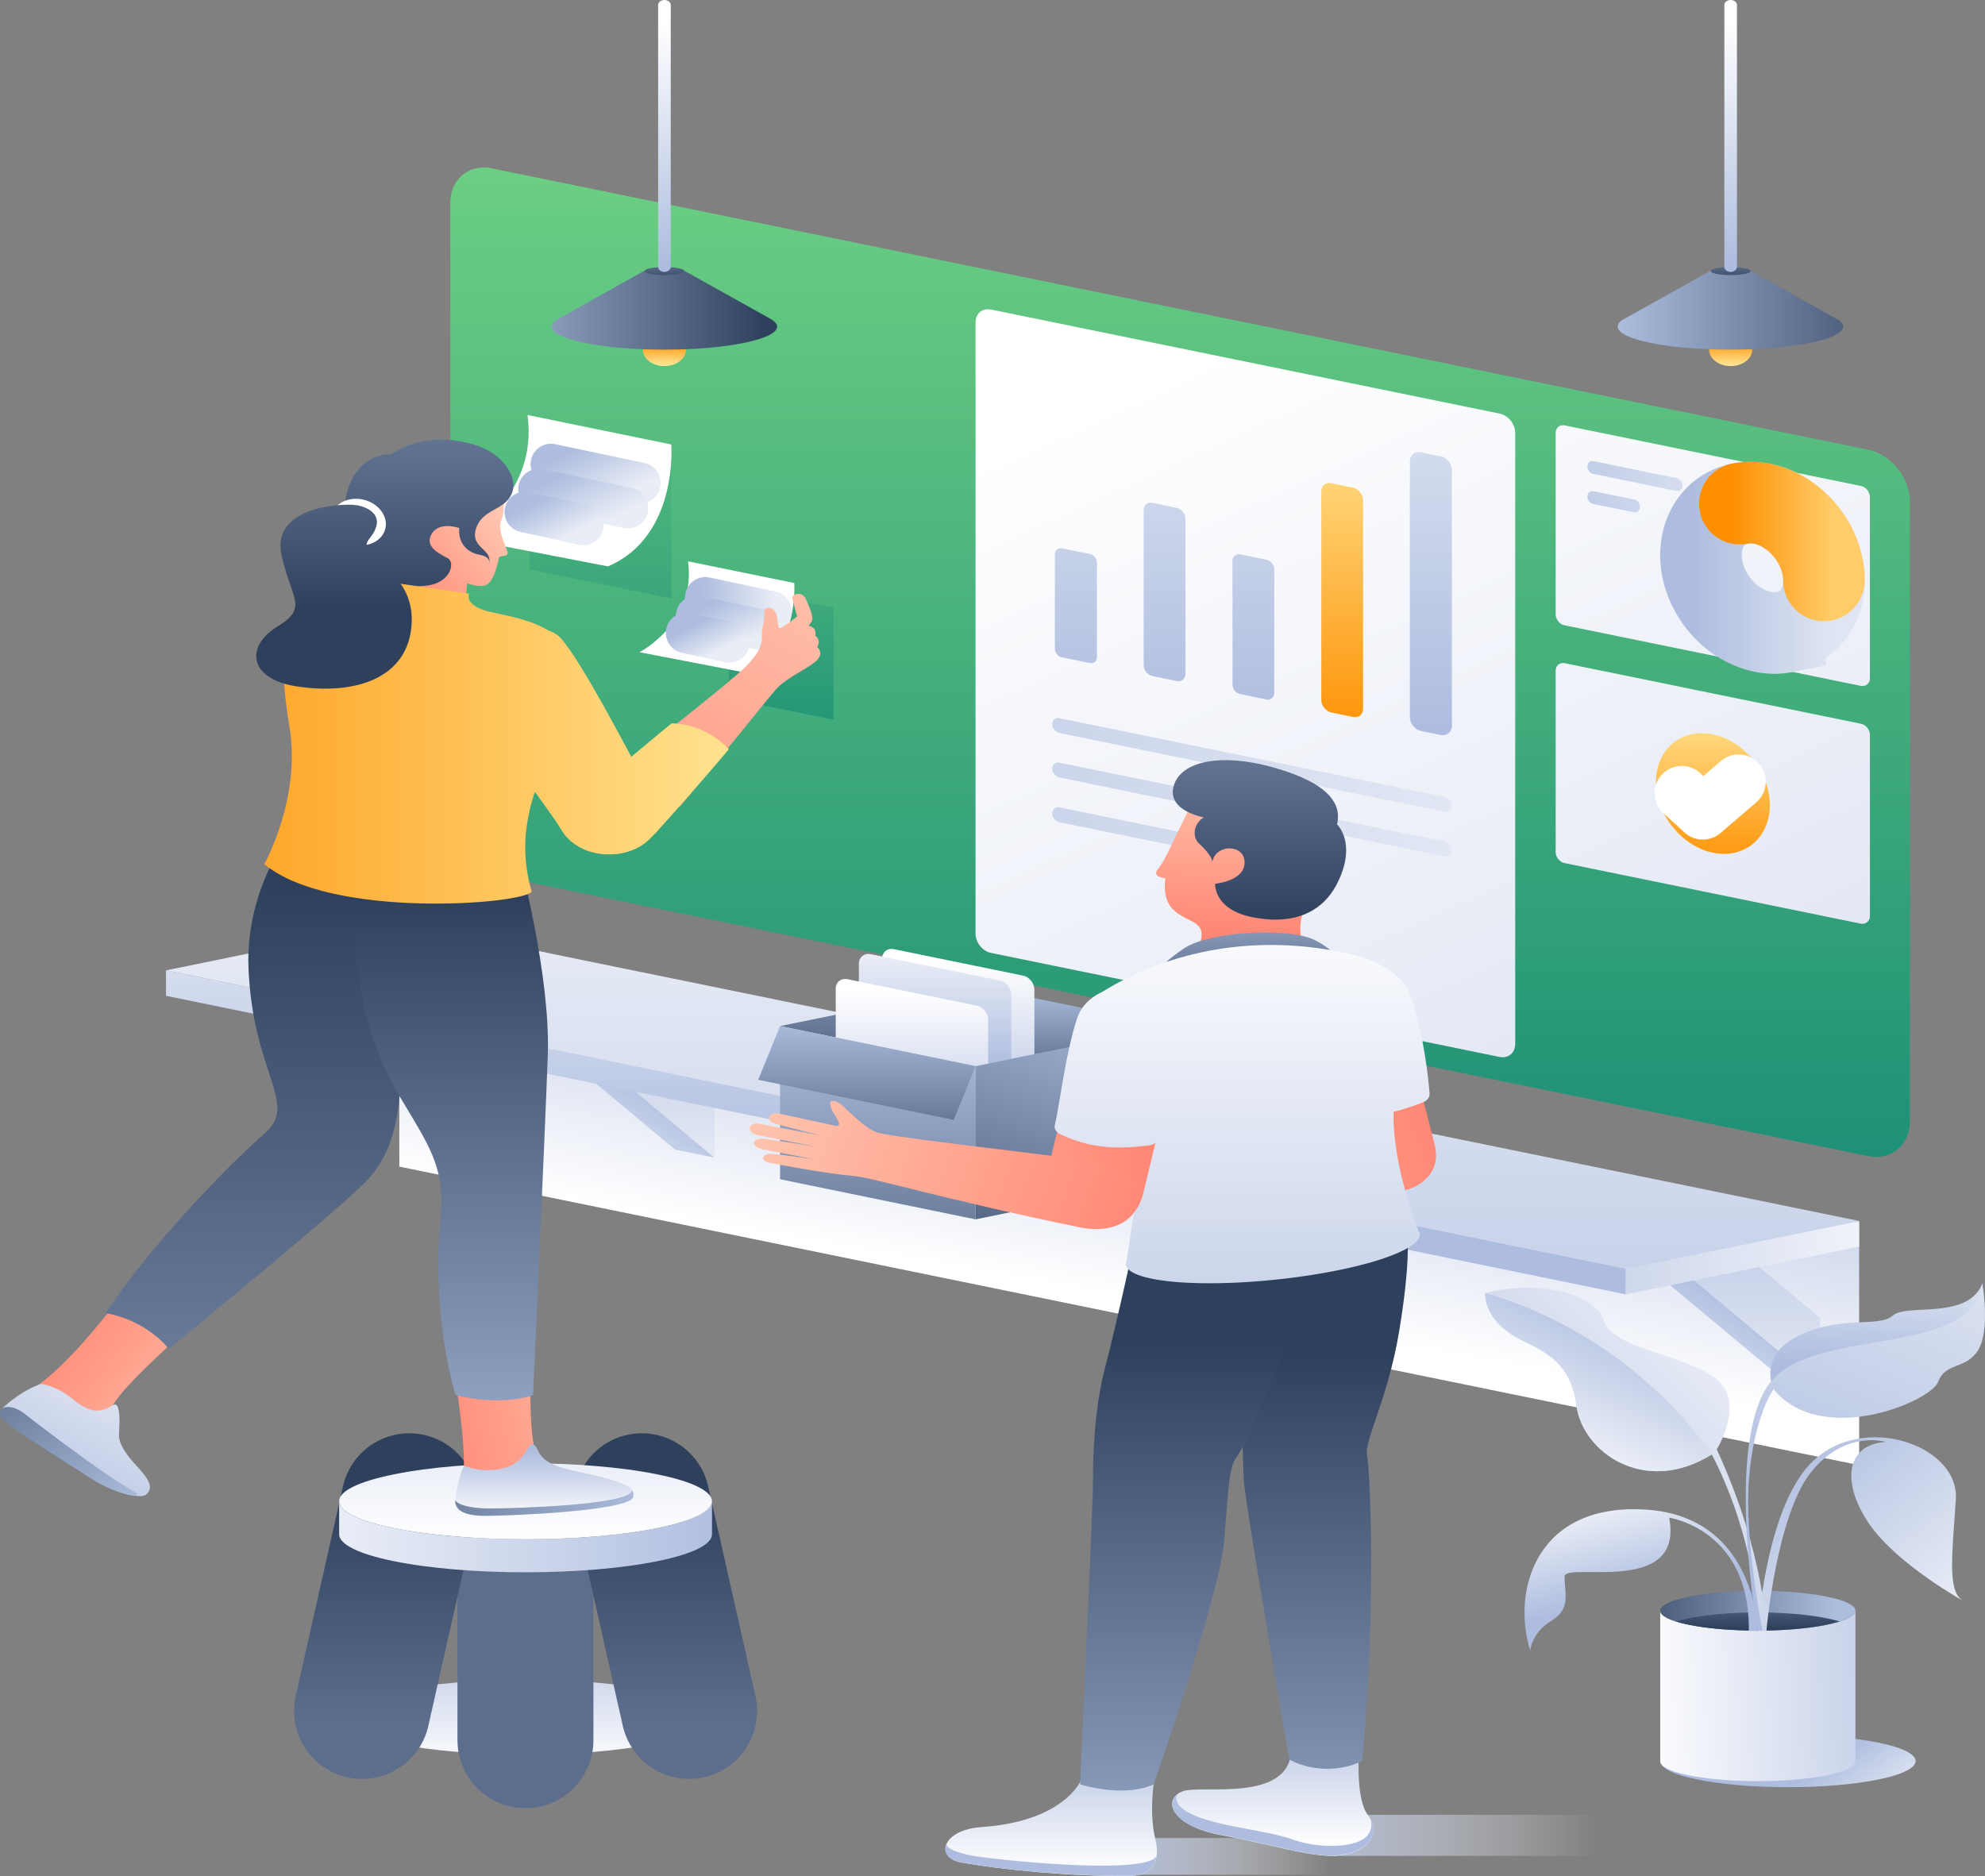 <svg xmlns="http://www.w3.org/2000/svg" width="146" height="138" fill="none"><rect width="100%" height="100%" fill="#808080" stroke="none"/><path fill="url(#a)" d="m29.371 67.973 107.372 21.96v17.844L29.371 85.817V67.974z"/><path fill="url(#b)" d="m121.844 86.894-4.774.973-2.937-.59 4.793-.988 2.918.605z"/><path fill="url(#c)" d="m117.07 87.867 16.794 14.04-2.918-.604-16.813-14.025 2.937.59z"/><path fill="url(#d)" d="m121.843 86.894 12.021 10.043v4.97l-16.794-14.04 4.773-.973z"/><path fill="url(#e)" d="m40.541 70.155-4.773.974-2.918-.605 4.773-.973 2.918.604z"/><path fill="url(#f)" d="m35.768 71.129 16.794 14.025-2.919-.59-16.793-14.04 2.918.605z"/><path fill="url(#g)" d="m40.542 70.155 12.02 10.029v4.97L35.77 71.129l4.773-.974z"/><path fill="url(#h)" d="m12.21 71.38 107.372 21.944v1.888L12.21 73.252V71.38z"/><path fill="url(#i)" d="m119.583 93.324 17.16-3.51v1.888l-17.16 3.51v-1.888z"/><path fill="url(#j)" d="m12.21 71.38 17.161-3.51 107.372 21.944-17.161 3.51L12.21 71.38z"/><path fill="url(#k)" d="M122.113 129.545c0-.487.928-.988 2.744-1.357 3.672-.752 9.625-.752 13.296 0 1.836.369 2.745.87 2.745 1.357 0 .486-.928.988-2.745 1.356-3.671.753-9.624.753-13.296 0-1.835-.368-2.744-.87-2.744-1.356z"/><path fill="url(#l)" d="M122.113 118.484c0 .369.696.752 2.107 1.032 2.802.575 7.343.575 10.146 0 1.41-.28 2.106-.663 2.106-1.032v11.075c0 .369-.696.753-2.106 1.033-2.803.575-7.344.575-10.146 0-1.411-.28-2.107-.664-2.107-1.033v-11.075z"/><path fill="url(#m)" d="M122.113 118.484c0-.369.696-.752 2.107-1.032 2.802-.576 7.343-.576 10.146 0 1.41.28 2.106.663 2.106 1.032s-.696.752-2.106 1.032c-2.803.575-7.344.575-10.146 0-1.411-.28-2.107-.663-2.107-1.032z"/><path fill="url(#n)" d="M134.365 119.044c-2.802-.575-7.343-.575-10.146 0-.367.074-.676.163-.947.236.271.089.58.162.947.236 2.803.575 7.344.575 10.146 0 .367-.074.677-.162.947-.236a8.537 8.537 0 0 0-.947-.236z"/><path fill="url(#o)" d="M129.283 119.959s.522-8.2 3.517-11.887c3.614-4.454 11.325-1.917 11.055 2.212-.271 4.13-.638 6.814.541 7.477 0 0-4.754-2.625-6.842-5.56-2.067-2.934-1.932-5.914 1.141-6.135 0 0-2.996-.929-5.527 2.271-2.513 3.201-3.247 11.622-3.247 11.622s-.097.029-.638 0z"/><path fill="url(#p)" d="M129.283 119.959s-.116-8.362-8.175-8.908c-8.058-.546-9.952 5.87-8.561 10.368 0 0 .097-1.313 1.585-2.212 1.488-.9.908-2.139.947-3.245.039-1.106 8.812 1.504 7.691-4.321 0 0 5.972.855 5.856 8.332h.657v-.014z"/><path fill="url(#q)" d="M129.921 119.959s-.116-5.693-3.653-13.347c0 0 2.377-3.746-.386-5.442-2.764-1.71-7.247-2.006-7.924-4.04-.676-2.021-4.87-3.01-8.696-2.021 0 0-.232 2.123 2.86 3.569 2.242 1.047 3.478 2.079 3.846 4.748.463 3.392 5.005 6.637 9.933 3.569 0 0 3.227 5.737 3.401 12.964h.619z"/><path fill="url(#r)" d="M130.462 102.202s-1.257-2.448 1.855-3.967c3.111-1.504 5.875-.546 6.899-1.46 1.024-.914 5.527.354 6.59-2.36 0 0 .502 4.041-5.759 5.914-6.261 1.873-9.585 1.873-9.585 1.873z"/><path fill="url(#s)" d="M129.283 119.959s-2.358-13.052.638-17.86c2.995-4.808 14.938-1.888 15.885-7.698 0 0 .599 3.436-.309 4.91-.908 1.461-2.396.871-2.937 2.331-.542 1.46-8.581 4.852-12.117.546 0 0-1.43 2.005-1.798 6.533-.367 4.527.986 11.223.986 11.223h-.348v.015z"/><path fill="url(#t)" d="M109.243 95.109s-.232 2.123 2.86 3.569c2.242 1.047 3.478 2.079 3.846 4.748.463 3.392 5.005 6.637 9.933 3.569 0 .015-5.257-8.539-16.639-11.886z"/><path fill="url(#u)" d="M35.072 12.373a2.619 2.619 0 0 1 1.121.015L137.4 33.08c1.701.354 3.073 2.065 3.073 3.835V82.47c0 1.356-.812 2.345-1.952 2.58a2.618 2.618 0 0 1-1.121-.014L36.193 64.345c-1.7-.354-3.072-2.065-3.072-3.835V14.954c0-1.357.792-2.345 1.951-2.58z"/><path fill="url(#v)" d="M72.467 22.77c.135-.029.27-.029.425 0l37.414 7.655c.638.133 1.14.767 1.14 1.416v44.95c0 .502-.29.871-.715.96-.135.029-.27.029-.425 0l-37.414-7.655c-.638-.132-1.14-.767-1.14-1.415V23.715c0-.502.29-.87.715-.944z"/><path fill="url(#w)" d="M77.724 52.827a.426.426 0 0 1 .193 0l28.331 5.796c.29.059.522.354.522.649 0 .236-.136.398-.329.442a.426.426 0 0 1-.193 0l-28.331-5.796a.688.688 0 0 1-.522-.649c0-.236.135-.413.329-.442z"/><path fill="url(#x)" d="M77.724 56.1a.424.424 0 0 1 .193 0l28.331 5.797c.29.059.522.354.522.648 0 .236-.136.399-.329.443a.426.426 0 0 1-.193 0l-28.331-5.796a.688.688 0 0 1-.522-.649c0-.221.135-.398.329-.442z"/><path fill="url(#y)" d="M77.724 59.39a.424.424 0 0 1 .193 0l16.736 3.42a.69.69 0 0 1 .521.65c0 .236-.135.398-.328.442a.426.426 0 0 1-.193 0l-16.736-3.421a.688.688 0 0 1-.522-.65c0-.22.135-.397.329-.442z"/><path fill="url(#z)" d="M114.847 31.295a.713.713 0 0 1 .251 0l21.78 4.454c.367.073.657.442.657.826v13.317c0 .295-.174.501-.425.56a.718.718 0 0 1-.251 0l-21.78-4.454c-.367-.073-.657-.442-.657-.825V31.855c0-.295.174-.516.425-.56z"/><path fill="url(#A)" d="M117.05 33.92a.276.276 0 0 1 .155 0l6.107 1.254c.251.044.444.294.444.56a.38.38 0 0 1-.29.383.273.273 0 0 1-.154 0l-6.107-1.253c-.251-.044-.445-.295-.445-.56 0-.207.116-.355.29-.384z"/><path fill="url(#B)" d="M117.05 36.132a.276.276 0 0 1 .155 0l2.976.605c.251.044.444.295.444.56a.38.38 0 0 1-.29.384.274.274 0 0 1-.154 0l-2.976-.605c-.251-.044-.445-.295-.445-.56a.38.38 0 0 1 .29-.384z"/><path fill="url(#C)" d="M114.847 48.786a.718.718 0 0 1 .251 0l21.78 4.454c.367.073.657.442.657.825v13.318c0 .295-.174.501-.425.56a.713.713 0 0 1-.251 0l-21.78-4.454c-.367-.073-.657-.442-.657-.826V49.346c0-.295.174-.501.425-.56z"/><path fill="url(#D)" d="m38.957 30.734 10.436 2.124v11.164L38.957 41.9V30.733z"/><path fill="#fff" d="m38.802 30.528 10.571 2.168s.541 6.755-4.657 8.967l-10.764-2.08c.019 0 5.681-2.905 4.85-9.055z"/><path stroke="url(#E)" stroke-linecap="round" stroke-linejoin="round" stroke-miterlimit="10" stroke-width="3" d="m40.523 34.141 6.57 1.386"/><path stroke="url(#F)" stroke-linecap="round" stroke-linejoin="round" stroke-miterlimit="10" stroke-width="3" d="m39.614 35.985 6.57 1.386"/><path stroke="url(#G)" stroke-linecap="round" stroke-linejoin="round" stroke-miterlimit="10" stroke-width="3" d="m38.61 37.666 4.29.944"/><path fill="url(#H)" d="M104.219 33.271c.096-.015.193-.015.309 0l1.43.295c.444.088.831.546.831 1.018v18.788c0 .369-.213.62-.522.694a1.086 1.086 0 0 1-.309 0l-1.43-.296c-.445-.088-.831-.545-.831-1.017V33.964c0-.368.212-.634.522-.693z"/><path fill="url(#I)" d="M97.648 35.542a.833.833 0 0 1 .27 0l1.585.325c.406.088.754.501.754.929v15.323c0 .324-.194.575-.464.62a.833.833 0 0 1-.27 0l-1.585-.325c-.406-.089-.754-.502-.754-.93V36.177a.59.59 0 0 1 .464-.634z"/><path fill="url(#J)" d="M91.019 40.778a.512.512 0 0 1 .213 0l1.913.398c.328.059.58.383.58.723v9.07c0 .25-.155.442-.368.486a.516.516 0 0 1-.212 0l-1.913-.398c-.329-.059-.58-.383-.58-.723v-9.07c0-.25.154-.442.367-.486z"/><path fill="url(#K)" d="M84.525 36.987a.615.615 0 0 1 .232 0l1.778.37a.846.846 0 0 1 .657.81v11.386c0 .28-.174.501-.405.545a.611.611 0 0 1-.232 0l-1.778-.368a.846.846 0 0 1-.657-.811v-11.4c0-.266.174-.487.405-.532z"/><path fill="url(#L)" d="M77.916 40.335a.424.424 0 0 1 .194 0l2.048.413c.29.06.522.34.522.634v6.961c0 .222-.135.398-.329.428a.424.424 0 0 1-.193 0l-2.048-.413a.672.672 0 0 1-.522-.634v-6.961a.42.42 0 0 1 .328-.428z"/><path stroke="url(#M)" stroke-miterlimit="10" stroke-width="6" d="M131.293 46.485c1.682-.34 2.861-1.8 2.861-3.79 0-2.596-2.03-5.118-4.522-5.634a4.213 4.213 0 0 0-1.662-.014c-1.682.339-2.861 1.799-2.861 3.79 0 2.595 2.03 5.117 4.523 5.633.579.133 1.14.118 1.661.015z"/><path stroke="url(#N)" stroke-linecap="round" stroke-linejoin="round" stroke-miterlimit="10" stroke-width="6" d="M134.153 42.695c0-2.596-2.029-5.118-4.522-5.634a4.213 4.213 0 0 0-1.662-.014"/><path fill="url(#O)" d="M124.452 54.007c2.145-.443 4.58 1.165 5.431 3.569.85 2.403-.213 4.719-2.358 5.161-2.145.443-4.58-1.165-5.43-3.569-.851-2.404.193-4.72 2.357-5.161z"/><path stroke="#fff" stroke-linecap="round" stroke-linejoin="round" stroke-miterlimit="10" stroke-width="4" d="m123.699 58.342 1.546 1.416 2.628-2.256"/><path fill="url(#P)" d="M48.87 26.93c.876 0 1.585-.542 1.585-1.21 0-.668-.71-1.21-1.585-1.21s-1.584.542-1.584 1.21c0 .668.71 1.21 1.584 1.21z"/><path fill="url(#Q)" d="m56.581 23.405-6.26-3.495H47.4l-6.241 3.495c-.387.191-.58.398-.58.62 0 .943 3.71 1.695 8.29 1.695 4.58 0 8.291-.767 8.291-1.696 0-.206-.212-.428-.58-.62z"/><path fill="url(#R)" d="M48.87 20.234c.812 0 1.47-.132 1.47-.295 0-.163-.658-.295-1.47-.295-.81 0-1.468.132-1.468.295 0 .163.657.295 1.469.295z"/><path fill="url(#S)" d="M48.87 19.998c-.25 0-.463-.162-.463-.354V.354c0-.192.212-.354.464-.354.25 0 .463.162.463.354v19.275c0 .207-.212.369-.464.369z"/><path fill="url(#T)" d="M127.293 26.93c.875 0 1.584-.542 1.584-1.21 0-.668-.709-1.21-1.584-1.21-.876 0-1.585.542-1.585 1.21 0 .668.709 1.21 1.585 1.21z"/><path fill="url(#U)" d="m134.984 23.405-6.242-3.495h-2.918l-6.261 3.495c-.387.191-.58.398-.58.62 0 .943 3.71 1.695 8.29 1.695 4.581 0 8.291-.767 8.291-1.696.019-.206-.193-.428-.58-.62z"/><path fill="url(#V)" d="M127.293 20.234c.811 0 1.469-.132 1.469-.295 0-.163-.658-.295-1.469-.295s-1.469.132-1.469.295c0 .163.658.295 1.469.295z"/><path fill="url(#W)" d="M127.292 19.998c-.251 0-.463-.162-.463-.354V.354c0-.192.212-.354.463-.354.252 0 .464.162.464.354v19.275c0 .207-.212.369-.464.369z"/><path fill="url(#X)" d="M78.36 82.249c.773.177 4.368.944 6.223 1.12 1.314.133 6.629 1.888 16.427 4.145 4.831 1.106 6.435-4.041 1.14-4.852-7.112-1.092-15.093-2.139-15.866-2.493-.773-.354-1.527-1.165-1.971-1.593-.426-.398-.735-.766-1.121-.766-.387.014-.097.693.135 1.061.232.37.502.885 0 .767 0 0-3.189-.767-4.058-.973-.87-.207-1.102.516-.29.737.792.222 3.246.93 3.246.93s-3.671-.797-4.464-.96c-.792-.161-1.043.62-.154.841.889.222 4.213.944 4.213.944s-2.57-.472-3.75-.663c-.87-.148-1.12.545-.135.781 1.218.28 3.653.797 3.653.797s-2.107-.34-3.054-.457c-.618-.074-.947.457-.174.634z"/><path fill="url(#Y)" d="M97.28 81.069s.328 1.415 1.12 4.38c.89 3.303 8.195 2.964 7.112-1.298-1.159-4.528-1.275-4.911-1.275-4.911l-6.957 1.829z"/><path fill="url(#Z)" d="M97.087 82.072c-.329-.06-.58-.28-.638-.546-.232-1.283-.947-5.25-1.14-7.787-.29-3.584 7.054-4.572 8.484-.324.947 2.787 1.275 5.928 1.353 7.034.019.251-.155.502-.445.62-1.198.486-4.464 1.622-7.614 1.003z"/><path fill="url(#aa)" d="m71.751 72.545 14.378 2.934 1.604 3.953-14.378-2.935-1.604-3.952z"/><path fill="url(#ab)" d="m57.373 75.48 14.379-2.935 14.378 2.934-14.378 2.95-14.378-2.95z"/><path fill="url(#ac)" d="m86.13 75.48-14.38-2.936v5.884l14.378-2.95z"/><path fill="url(#ad)" d="M65.413 69.816a1.07 1.07 0 0 1 .31 0l9.508 1.947c.463.088.85.56.85 1.047v11.194c0 .368-.232.648-.541.707a1.08 1.08 0 0 1-.31 0l-9.508-1.946c-.463-.089-.85-.56-.85-1.047V70.524c.02-.369.232-.634.541-.708z"/><path fill="url(#ae)" d="M63.712 70.185a1.08 1.08 0 0 1 .31 0l9.508 1.947c.464.088.85.56.85 1.047v11.193c0 .369-.232.65-.541.708a1.087 1.087 0 0 1-.31 0l-9.507-1.947c-.464-.088-.85-.56-.85-1.047V70.893c0-.369.231-.634.54-.708z"/><path fill="url(#af)" d="M62.011 72.028a1.08 1.08 0 0 1 .31 0l9.508 1.947c.463.089.85.56.85 1.047v11.194c0 .369-.232.649-.541.708a1.087 1.087 0 0 1-.31 0l-9.508-1.947c-.463-.089-.85-.56-.85-1.047V72.736c0-.368.213-.634.541-.708z"/><path fill="url(#ag)" d="m57.373 75.48 14.379 2.949v11.267l-14.378-2.95V75.48z"/><path fill="url(#ah)" d="m57.373 75.48 14.378 2.949-1.604 3.952-14.378-2.95 1.604-3.952z"/><path fill="url(#ai)" d="m71.751 78.429 14.378-2.95v11.268l-14.378 2.95V78.428z"/><path fill="url(#aj)" d="M95.966 70.258s-.734-2.02 0-3.436c.541-1.062 3.923-3.362 1.99-6.754-1.565-2.758-8.908-3.835-10.57-.428-1.469 2.994-1.682 3.613-2.223 4.292-.406.501.213.62.541.678-.019.354-.193 1.49.56 2.271 1.044 1.106 2.822.708 1.817 2.98l7.885.397z"/><path fill="url(#ak)" d="M88.545 60.127s-2.647-.457-2.242-2.212c.464-2.05 3.924-2.7 8.484-1.106 2.86 1.002 3.923 2.3 3.556 3.834 0 0 1.411 1.298.135 4.085-.927 2.065-2.918 3.422-6.357 2.743-2.88-.575-2.745-2.463-2.745-2.463s2.223-.191 2.165-1.622c-.058-1.327-2.165-1.298-2.377.044 0 0 .116-.368-.947-1.356-.56-.487-.445-1.49.328-1.947z"/><path fill="url(#al)" d="M119.582 136.52h-21.49l-3.691-3.023h25.181v3.023z"/><path fill="url(#am)" d="M103.561 137.907h-21.51l-3.671-2.699h25.181v2.699z"/><path fill="url(#an)" d="M100.024 128.055s-.464 4.071.599 5.486c1.218 1.637-.58 3.142-3.092 2.965-2.048-.148-4.02-.826-7.73-1.519-3.71-.694-4.329-2.625-2.822-3.215 1.314-.517 7.75.884 8.001-2.965l5.044-.752z"/><path fill="url(#ao)" d="M103.522 90.965s.232 1.887-.618 7.005c-.831 4.955-2.571 7.993-2.358 9.084.212 1.092.483 7.861.154 14.896-.27 5.678-.521 7.595-.521 7.595-1.604.781-3.672.752-5.237-.059l-.116-.059s-3.247-18.833-3.344-20.529c-.096-1.681-.425-17.373-.425-17.373l12.465-.56z"/><path fill="url(#ap)" d="M100.565 135.031c-.792.929-3.556.973-5.488.28-1.952-.693-5.141-.885-7.228-1.77-1.353-.575-1.41-1.179-1.295-1.533-.908.767-.058 2.359 3.247 2.964 3.71.693 5.662 1.372 7.73 1.519 2.338.162 4.058-1.121 3.305-2.61.077.368.038.781-.271 1.15z"/><path fill="url(#aq)" d="M84.854 131.256s-.328 2.167.116 3.996c.503 2.065-.58 2.729-1.894 2.743-4.02.059-9.411-.442-12.426-1.003-1.855-.354-1.41-2.389 1.566-2.595 5.99-.413 7.247-3.363 7.247-3.363l5.391.222z"/><path fill="url(#ar)" d="m97.28 89.962-13.701.708s-1.353 6.326-2.3 9.94c-.812 3.126-.89 6.503-.89 8.45 0 1.947-.946 22.196-.946 22.196 3.536 1.032 5.411 0 5.411 0s4.831-13.819 5.18-17.875c.347-4.055.347-5.427.907-6.179 1.005-1.283 5.083-11.15 6.34-17.24z"/><path fill="url(#as)" d="M85.066 136.535c-.83 1.46-12.156.236-13.547-.029-.638-.118-2.048-.472-1.894-.915-.29.59.058 1.21 1.005 1.387 3.015.575 8.426 1.062 12.426 1.003 1.005 0 1.856-.384 2.01-1.446z"/><path fill="url(#at)" d="M85.453 71.114s.347-.487 1.623-1.342c1.797-1.224 7.228-1.534 9.315-.752 1.237.457 2.512 1.814 2.512 1.814l-13.45.28z"/><path fill="url(#au)" d="M99.02 70.111c-4.89-1.047-9.025-.575-12.175.325-4.213 1.194-6.648 3.14-6.648 3.14s3.111 4.145 3.846 6.46c.657 2.08-.986 11.105-1.18 12.743a.475.475 0 0 0-.038.28c.097.56 1.256 1.017 3.44 1.224 4.367.413 11.209-.325 15.267-1.637 2.029-.664 2.976-1.328 2.879-1.903a.201.201 0 0 0-.058-.132c-.212-.576-1.004-2.817-1.352-4.44-1.121-5.176-.116-6.518.483-10.765.444-3.274-1.334-4.616-4.464-5.295z"/><path fill="url(#av)" d="M77.916 82.647s-.386 1.4-1.063 4.38c-.753 3.318 6.204 5.058 7.228.782 1.102-4.543 1.179-4.926 1.179-4.926l-7.344-.236z"/><path fill="url(#aw)" d="M77.955 83.414c-.29-.148-.445-.413-.367-.664.309-1.283.811-5.412 1.642-7.86 1.198-3.466 7.924-3.083 7.556 1.282-.25 2.876-1.217 6.519-1.584 7.596-.077.25-.348.442-.677.486-1.372.148-3.845.502-6.57-.84z"/><path fill="url(#ax)" d="M56.581 85.523c.773.162 4.406.84 6.262.988 1.314.103 6.706 1.74 16.58 3.775 4.87 1.003 6.281-4.188.948-4.881-7.15-.93-15.151-1.8-15.963-2.139-.792-.339-1.565-1.135-2.03-1.548-.424-.398-.753-.752-1.14-.738-.386.015-.077.694.175 1.062.231.369.54.87.019.767 0 0-3.227-.693-4.097-.885-.87-.177-1.063.546-.27.752.811.207 3.285.856 3.285.856s-3.71-.723-4.503-.87c-.793-.148-1.024.648-.116.84.908.192 4.252.84 4.252.84s-2.59-.412-3.769-.574c-.889-.118-1.102.575-.097.781 1.237.251 3.692.708 3.692.708s-2.107-.295-3.054-.383c-.657-.044-.966.486-.174.649z"/><path fill="url(#ay)" d="M25.216 126.315c0-.708 1.314-1.401 3.942-1.947 5.257-1.076 13.76-1.076 18.997 0 2.628.531 3.942 1.239 3.942 1.947s-1.314 1.401-3.942 1.947c-5.257 1.076-13.76 1.076-18.997 0-2.628-.531-3.942-1.239-3.942-1.947z"/><path stroke="url(#az)" stroke-linecap="round" stroke-linejoin="round" stroke-miterlimit="10" stroke-width="10" d="M38.647 112.585v15.426"/><path stroke="url(#aA)" stroke-linecap="round" stroke-linejoin="round" stroke-miterlimit="10" stroke-width="10" d="m30.105 110.432-3.478 15.426"/><path stroke="url(#aB)" stroke-linecap="round" stroke-linejoin="round" stroke-miterlimit="10" stroke-width="10" d="m47.208 110.432 3.479 15.426"/><path fill="url(#aC)" d="M24.946 110.432c0 .722 1.333 1.43 4.02 1.976 5.353 1.091 14.03 1.091 19.383 0 2.686-.546 4.02-1.269 4.02-1.976v2.433c0 .723-1.334 1.43-4.02 1.976-5.353 1.091-14.03 1.091-19.383 0-2.687-.546-4.02-1.268-4.02-1.976v-2.433z"/><path fill="url(#aD)" d="M24.946 110.432c0-.723 1.333-1.431 4.02-1.977 5.353-1.091 14.03-1.091 19.383 0 2.686.546 4.02 1.269 4.02 1.977 0 .722-1.334 1.43-4.02 1.976-5.353 1.091-14.03 1.091-19.383 0-2.687-.546-4.02-1.254-4.02-1.976z"/><path fill="url(#aE)" d="M8.23 96.185s-3.363 4.528-6.165 6.209c-1.604.973-1.102 1.681 1.295 3.127 2.377 1.46 5.063 3.156 6.087 3.274 1.024.118.966-.222-.406-1.505-2.686-2.551-1.16-4.085 4.097-8.966L8.23 96.185z"/><path fill="url(#aF)" d="M22.028 60.348s-4.02 4.469-3.75 10.899c.33 7.816 3.73 9.94 1.18 12.137-2.532 2.198-8.368 8.17-11.692 13.214 0 0 2.705.325 4.657 2.625 0 0 13.083-10.707 14.668-12.491 1.585-1.785 2.377-4.056 2.416-8.687.038-4.63.753-15.573.753-15.573l-8.232-2.124z"/><path fill="url(#aG)" d="M.132 103.648s1.16-1.225 2.86-1.844c0 0 1.082.059 2.377 1.136 1.565 1.312 2.358.752 2.957.413.618-.354.444 1.784.425 2.138-.039.678.483 1.49 1.41 2.463.909.988 1.083 1.519.62 1.961-.465.443-2.533-.236-3.634-.899-1.102-.649-7.015-5.368-7.015-5.368z"/><path fill="url(#aH)" d="M1.697 103.913c-1.198-.87-2.338-.236-1.275.678 1.063.9 5.527 3.687 5.527 3.687 2.976 2.021 4.831 1.932 3.884 1.416-2.28-1.209-8.136-5.781-8.136-5.781z"/><path fill="url(#aI)" d="M28.076 43.772s.541-1.888.31-2.537c-.252-.65-2.61-3.908-1.16-6.297 1.45-2.39 5.507-2.64 7.75-1.387 2.24 1.254 2.28 3.864 1.893 4.734-.27.634.174 1.505.444 2.257.174.472-.56.265-.618.501-.174.855-.483 1.8-.966 2.006-.483.206-1.372-.148-1.372-.148l-.155 1.74-6.126-.87z"/><path fill="url(#aJ)" d="M25.448 36.545c.735-3.377 3.343-3.127 3.343-3.127s2.145-1.799 5.953-.752c2.338.65 3.44 2.552 2.86 3.732-.58 1.18-2.126 1.047-2.59 2.477-.464 1.43 1.198 1.49.966 2.537 0 0 .136-.457-.715-.605-.85-.147-1.584-.81-1.488-1.961 0 0-1.565-.575-2.087.545-.406.841.619 1.343 1.237 1.667.56.295.251 1.71-1.353 1.99-3.73.62-7.073-2.226-6.126-6.503z"/><path fill="url(#aK)" d="M33.39 100.831s.928 5.324.696 7.757c-.135 1.563.619 1.814 3.672 1.711 3.054-.103 6.532-.162 7.402-.575.889-.428-.831-1.003-2.996-1.18-3.517-.28-2.995-2.271-3.246-8.583l-5.527.87z"/><path fill="url(#aL)" d="M33.507 102.615s-1.797-5.545-1.102-13.066c.348-3.76-.85-5.265-3.246-9.291-2.57-4.336-4.252-12.27-1.894-18.361l10.957 1.43s2.28 8.465 2.068 14.305c-.232 6.416-1.082 24.998-1.082 24.998s-2.261.87-5.701-.015z"/><path fill="url(#aM)" d="M33.488 110.387s.116-1.46.637-2.566c0 0 1.392.59 2.938.177 1.797-.486 1.662-1.976 2.203-1.71.464.235.058 1.238 2.59 1.814 3.961.884 4.908 1.194 4.715 2.02-.232 1.003-8.87 1.386-10.9 1.386-2.029 0-2.203-.752-2.183-1.121z"/><path fill="url(#aN)" d="M46.494 109.62c0 .015 0 .03-.02.059-.231 1.003-8.425 1.284-10.455 1.284-1.391 0-2.357-.266-2.531-.605v.029c-.02.354.135 1.121 2.184 1.121 2.029 0 10.667-.383 10.899-1.386.039-.192.02-.354-.077-.502z"/><path fill="url(#aO)" d="M39.11 65.584c-.579.929-14.783 2.064-19.672-2.021 0 0 2.724-4.823 1.855-10.073-1.024-6.209-.194-7.978 1.952-8.76 2.145-.781 4.212.162 4.812-1.99l6.435.928s-.386.885 1.507 1.328c1.894.442 5.566.943 5.489 3.421-.116 3.141.599 4.69 0 6.061-.793 1.83-2.203 2.33-2.764 6.43-.348 2.537.387 4.675.387 4.675z"/><path fill="#fff" d="M27.132 40.042c1.034-.285 1.523-1.25 1.094-2.153-.429-.904-1.614-1.405-2.648-1.119-1.034.286-1.524 1.25-1.095 2.154.43.903 1.615 1.404 2.649 1.118z"/><path fill="url(#aP)" d="M25.989 37.135c-1.759-.088-6.01.457-5.276 3.731.735 3.274 1.99 3.82-.328 5.236-2.32 1.416-2.126 3.82 1.372 4.38 4.31.678 8.329-.546 8.522-4.66.136-2.891-2.068-4.13-2.937-5.074-.87-.944.02-.973.328-2.005.348-1.15-1.063-1.579-1.681-1.608z"/><path fill="url(#aQ)" d="m53.605 43.123 7.71 1.578v8.244l-7.71-1.578v-8.244z"/><path fill="#fff" d="m50.61 41.294 7.807 1.593s.406 4.984-3.44 6.621l-7.943-1.533s4.194-2.139 3.575-6.681z"/><path stroke="url(#aR)" stroke-linecap="round" stroke-linejoin="round" stroke-miterlimit="10" stroke-width="3" d="m51.885 43.949 4.85 1.032"/><path stroke="url(#aS)" stroke-linecap="round" stroke-linejoin="round" stroke-miterlimit="10" stroke-width="3" d="m51.209 45.32 4.85 1.018"/><path stroke="url(#aT)" stroke-linecap="round" stroke-linejoin="round" stroke-miterlimit="10" stroke-width="3" d="m50.474 46.559 3.17.693"/><path fill="url(#aU)" d="M45.16 56.868s8.33-6.475 9.624-7.773c1.295-1.297 1.256-1.843 1.256-2.418-.019-.59.232-1.003.174-1.578-.058-.575.696-.472.87.03.154.5.096 1.076.29 1.076.174 0 1.256-.855 1.256-.855s-.251-.944-.348-1.298c-.096-.354.677-.605.966-.03.29.575.522 1.269.503 1.505-.02.236-.29.5-.29.5s.657.09.502.738c0 0 .483.31.136.826 0 0 .522.384.019.944-.503.56-2.242 1.283-3.015 2.139-.773.87-5.469 6.769-7.13 8.686l-4.813-2.492z"/><path fill="url(#aV)" d="M49.392 53.21s-5.257 4.321-6.726 5.737c-2.59 2.507 2.204 6.061 5.702 2.168 3.497-3.894 5.237-6.002 5.237-6.002s-1.546-1.844-4.213-1.903z"/><path fill="url(#aW)" d="M48.04 58.711c-1.914-3.613-5.296-10.132-6.823-11.798-1.526-1.667-8.619-.988-6.126 4.233 2.493 5.22 4.696 7.462 6.223 9.94 2.106 3.377 8.793 1.533 6.725-2.375z"/><defs><linearGradient id="a" x1="80.878" x2="85.043" y1="95.079" y2="71.487" gradientUnits="userSpaceOnUse"><stop stop-color="#fff"/><stop offset="1" stop-color="#AEBDDF"/></linearGradient><linearGradient id="b" x1="100.073" x2="120.194" y1="74.729" y2="98.555" gradientUnits="userSpaceOnUse"><stop stop-color="#fff"/><stop offset="1" stop-color="#AEBDDF"/></linearGradient><linearGradient id="c" x1="116.433" x2="122.31" y1="101.821" y2="92.175" gradientUnits="userSpaceOnUse"><stop stop-color="#fff"/><stop offset="1" stop-color="#AEBDDF"/></linearGradient><linearGradient id="d" x1="125.46" x2="125.46" y1="111.062" y2="84.206" gradientUnits="userSpaceOnUse"><stop stop-color="#fff"/><stop offset="1" stop-color="#AEBDDF"/></linearGradient><linearGradient id="e" x1="18.78" x2="38.901" y1="57.983" y2="81.809" gradientUnits="userSpaceOnUse"><stop stop-color="#fff"/><stop offset="1" stop-color="#AEBDDF"/></linearGradient><linearGradient id="f" x1="35.14" x2="41.017" y1="85.075" y2="75.429" gradientUnits="userSpaceOnUse"><stop stop-color="#fff"/><stop offset="1" stop-color="#AEBDDF"/></linearGradient><linearGradient id="g" x1="44.169" x2="44.169" y1="91.825" y2="71.031" gradientUnits="userSpaceOnUse"><stop stop-color="#fff"/><stop offset="1" stop-color="#AEBDDF"/></linearGradient><linearGradient id="h" x1="65.892" x2="65.892" y1="55.362" y2="86.294" gradientUnits="userSpaceOnUse"><stop stop-color="#fff"/><stop offset="1" stop-color="#AEBDDF"/></linearGradient><linearGradient id="i" x1="145.197" x2="102.315" y1="92.517" y2="92.517" gradientUnits="userSpaceOnUse"><stop stop-color="#fff"/><stop offset="1" stop-color="#AEBDDF"/></linearGradient><linearGradient id="j" x1="74.474" x2="74.474" y1="48.196" y2="114.389" gradientUnits="userSpaceOnUse"><stop stop-color="#fff"/><stop offset="1" stop-color="#AEBDDF"/></linearGradient><linearGradient id="k" x1="139.472" x2="134.628" y1="135.907" y2="129.259" gradientUnits="userSpaceOnUse"><stop stop-color="#fff"/><stop offset="1" stop-color="#AEBDDF"/></linearGradient><linearGradient id="l" x1="120.559" x2="144.637" y1="124.883" y2="123.888" gradientUnits="userSpaceOnUse"><stop stop-color="#fff"/><stop offset="1" stop-color="#AEBDDF"/></linearGradient><linearGradient id="m" x1="135.009" x2="118.022" y1="118.484" y2="118.484" gradientUnits="userSpaceOnUse"><stop stop-color="#ACBDDE"/><stop offset="1" stop-color="#2E405C"/></linearGradient><linearGradient id="n" x1="129.291" x2="129.291" y1="113.379" y2="119.806" gradientUnits="userSpaceOnUse"><stop stop-color="#ACBDDE"/><stop offset="1" stop-color="#2E405C"/></linearGradient><linearGradient id="o" x1="148.25" x2="133.693" y1="122.959" y2="104.146" gradientUnits="userSpaceOnUse"><stop stop-color="#fff"/><stop offset="1" stop-color="#AEBDDF"/></linearGradient><linearGradient id="p" x1="116.228" x2="118.44" y1="108.938" y2="117.742" gradientUnits="userSpaceOnUse"><stop stop-color="#fff"/><stop offset="1" stop-color="#AEBDDF"/></linearGradient><linearGradient id="q" x1="137.334" x2="113.3" y1="97.157" y2="121.29" gradientUnits="userSpaceOnUse"><stop stop-color="#fff"/><stop offset="1" stop-color="#AEBDDF"/></linearGradient><linearGradient id="r" x1="139.266" x2="138.319" y1="88.426" y2="100.699" gradientUnits="userSpaceOnUse"><stop stop-color="#fff"/><stop offset="1" stop-color="#AEBDDF"/></linearGradient><linearGradient id="s" x1="153.962" x2="138.077" y1="77.934" y2="116.175" gradientUnits="userSpaceOnUse"><stop stop-color="#fff"/><stop offset="1" stop-color="#AEBDDF"/></linearGradient><linearGradient id="t" x1="111.851" x2="117.654" y1="108.393" y2="95.601" gradientUnits="userSpaceOnUse"><stop stop-color="#fff"/><stop offset="1" stop-color="#AEBDDF"/></linearGradient><linearGradient id="u" x1="86.79" x2="86.79" y1="-.048" y2="111.126" gradientUnits="userSpaceOnUse"><stop stop-color="#79D985"/><stop offset="1" stop-color="#027A71"/></linearGradient><linearGradient id="v" x1="76.814" x2="146.718" y1="31.455" y2="184.124" gradientUnits="userSpaceOnUse"><stop stop-color="#fff"/><stop offset="1" stop-color="#AEBDDF"/></linearGradient><linearGradient id="w" x1="146.263" x2="38.976" y1="56.267" y2="56.267" gradientUnits="userSpaceOnUse"><stop stop-color="#fff"/><stop offset="1" stop-color="#AEBDDF"/></linearGradient><linearGradient id="x" x1="146.263" x2="38.976" y1="59.554" y2="59.554" gradientUnits="userSpaceOnUse"><stop stop-color="#fff"/><stop offset="1" stop-color="#AEBDDF"/></linearGradient><linearGradient id="y" x1="146.263" x2="38.976" y1="61.655" y2="61.655" gradientUnits="userSpaceOnUse"><stop stop-color="#fff"/><stop offset="1" stop-color="#AEBDDF"/></linearGradient><linearGradient id="z" x1="107.784" x2="177.689" y1="17.729" y2="170.399" gradientUnits="userSpaceOnUse"><stop stop-color="#fff"/><stop offset="1" stop-color="#AEBDDF"/></linearGradient><linearGradient id="A" x1="138.707" x2="109.668" y1="35.009" y2="35.009" gradientUnits="userSpaceOnUse"><stop stop-color="#fff"/><stop offset="1" stop-color="#AEBDDF"/></linearGradient><linearGradient id="B" x1="138.707" x2="109.668" y1="36.912" y2="36.912" gradientUnits="userSpaceOnUse"><stop stop-color="#fff"/><stop offset="1" stop-color="#AEBDDF"/></linearGradient><linearGradient id="C" x1="97.666" x2="167.571" y1="22.362" y2="175.032" gradientUnits="userSpaceOnUse"><stop stop-color="#fff"/><stop offset="1" stop-color="#AEBDDF"/></linearGradient><linearGradient id="D" x1="44.182" x2="44.182" y1="14.689" y2="69.832" gradientUnits="userSpaceOnUse"><stop stop-color="#79D985"/><stop offset="1" stop-color="#027A71"/></linearGradient><linearGradient id="E" x1="45.387" x2="43.279" y1="36.654" y2="32.478" gradientUnits="userSpaceOnUse"><stop stop-color="#E9EDF6"/><stop offset="1" stop-color="#AEBDDF"/></linearGradient><linearGradient id="F" x1="44.474" x2="42.365" y1="38.5" y2="34.323" gradientUnits="userSpaceOnUse"><stop stop-color="#E9EDF6"/><stop offset="1" stop-color="#AEBDDF"/></linearGradient><linearGradient id="G" x1="41.849" x2="40.38" y1="39.406" y2="36.497" gradientUnits="userSpaceOnUse"><stop stop-color="#E9EDF6"/><stop offset="1" stop-color="#AEBDDF"/></linearGradient><linearGradient id="H" x1="105.241" x2="105.241" y1="9.18" y2="53.504" gradientUnits="userSpaceOnUse"><stop stop-color="#fff"/><stop offset="1" stop-color="#AEBDDF"/></linearGradient><linearGradient id="I" x1="98.713" x2="98.713" y1="27.705" y2="54.768" gradientUnits="userSpaceOnUse"><stop stop-color="#FFEFA4"/><stop offset="1" stop-color="#FE8F01"/></linearGradient><linearGradient id="J" x1="92.184" x2="92.184" y1="9.18" y2="53.504" gradientUnits="userSpaceOnUse"><stop stop-color="#fff"/><stop offset="1" stop-color="#AEBDDF"/></linearGradient><linearGradient id="K" x1="85.655" x2="85.655" y1="9.18" y2="53.504" gradientUnits="userSpaceOnUse"><stop stop-color="#fff"/><stop offset="1" stop-color="#AEBDDF"/></linearGradient><linearGradient id="L" x1="79.127" x2="79.127" y1="9.18" y2="53.504" gradientUnits="userSpaceOnUse"><stop stop-color="#fff"/><stop offset="1" stop-color="#AEBDDF"/></linearGradient><linearGradient id="M" x1="134.734" x2="124.525" y1="41.773" y2="41.773" gradientUnits="userSpaceOnUse"><stop stop-color="#DFE5F2"/><stop offset="1" stop-color="#AEBDDF"/></linearGradient><linearGradient id="N" x1="134.734" x2="127.393" y1="39.837" y2="39.837" gradientUnits="userSpaceOnUse"><stop stop-color="#FFCC69"/><stop offset="1" stop-color="#FE8F01"/></linearGradient><linearGradient id="O" x1="125.976" x2="125.976" y1="50.723" y2="64.097" gradientUnits="userSpaceOnUse"><stop stop-color="#FFEFA4"/><stop offset="1" stop-color="#FE8F01"/></linearGradient><linearGradient id="P" x1="48.869" x2="48.869" y1="27.05" y2="25.109" gradientUnits="userSpaceOnUse"><stop stop-color="#FFEFA4"/><stop offset="1" stop-color="#FE8F01"/></linearGradient><linearGradient id="Q" x1="34.495" x2="56.403" y1="22.822" y2="22.822" gradientUnits="userSpaceOnUse"><stop stop-color="#ACBDDE"/><stop offset="1" stop-color="#2E405C"/></linearGradient><linearGradient id="R" x1="48.673" x2="48.824" y1="17.307" y2="20.781" gradientUnits="userSpaceOnUse"><stop stop-color="#ACBDDE"/><stop offset="1" stop-color="#2E405C"/></linearGradient><linearGradient id="S" x1="48.244" x2="49.015" y1="1.59" y2="19.407" gradientUnits="userSpaceOnUse"><stop stop-color="#fff"/><stop offset="1" stop-color="#AEBDDF"/></linearGradient><linearGradient id="T" x1="127.283" x2="127.283" y1="27.107" y2="24.991" gradientUnits="userSpaceOnUse"><stop stop-color="#FFEFA4"/><stop offset="1" stop-color="#FE8F01"/></linearGradient><linearGradient id="U" x1="118.966" x2="141.806" y1="22.822" y2="22.822" gradientUnits="userSpaceOnUse"><stop stop-color="#ACBDDE"/><stop offset="1" stop-color="#2E405C"/></linearGradient><linearGradient id="V" x1="127.088" x2="127.238" y1="17.307" y2="20.781" gradientUnits="userSpaceOnUse"><stop stop-color="#ACBDDE"/><stop offset="1" stop-color="#2E405C"/></linearGradient><linearGradient id="W" x1="126.658" x2="127.429" y1="1.59" y2="19.407" gradientUnits="userSpaceOnUse"><stop stop-color="#fff"/><stop offset="1" stop-color="#AEBDDF"/></linearGradient><linearGradient id="X" x1="71.008" x2="116.524" y1="77.658" y2="96.55" gradientUnits="userSpaceOnUse"><stop stop-color="#FFD2BB"/><stop offset="1" stop-color="#FF6B5A"/></linearGradient><linearGradient id="Y" x1="70.098" x2="116.597" y1="90.645" y2="73.464" gradientUnits="userSpaceOnUse"><stop stop-color="#FFD2BB"/><stop offset="1" stop-color="#FF6B5A"/></linearGradient><linearGradient id="Z" x1="100.236" x2="100.236" y1="66.086" y2="111.034" gradientUnits="userSpaceOnUse"><stop stop-color="#fff"/><stop offset="1" stop-color="#AEBDDF"/></linearGradient><linearGradient id="aa" x1="79.692" x2="79.78" y1="70.857" y2="86.554" gradientUnits="userSpaceOnUse"><stop stop-color="#ACBDDE"/><stop offset="1" stop-color="#2E405C"/></linearGradient><linearGradient id="ab" x1="71.751" x2="71.751" y1="66.976" y2="82.765" gradientUnits="userSpaceOnUse"><stop stop-color="#ACBDDE"/><stop offset="1" stop-color="#2E405C"/></linearGradient><linearGradient id="ac" x1="78.943" x2="78.943" y1="72.747" y2="82.216" gradientUnits="userSpaceOnUse"><stop stop-color="#ACBDDE"/><stop offset="1" stop-color="#2E405C"/></linearGradient><linearGradient id="ad" x1="70.485" x2="70.485" y1="70.686" y2="82.955" gradientUnits="userSpaceOnUse"><stop stop-color="#fff"/><stop offset="1" stop-color="#AEBDDF"/></linearGradient><linearGradient id="ae" x1="68.778" x2="68.778" y1="67.403" y2="78.439" gradientUnits="userSpaceOnUse"><stop stop-color="#fff"/><stop offset="1" stop-color="#AEBDDF"/></linearGradient><linearGradient id="af" x1="67.07" x2="67.07" y1="72.898" y2="85.168" gradientUnits="userSpaceOnUse"><stop stop-color="#fff"/><stop offset="1" stop-color="#AEBDDF"/></linearGradient><linearGradient id="ag" x1="64.557" x2="64.557" y1="76.286" y2="103.525" gradientUnits="userSpaceOnUse"><stop stop-color="#ACBDDE"/><stop offset="1" stop-color="#2E405C"/></linearGradient><linearGradient id="ah" x1="63.758" x2="63.758" y1="75.055" y2="88.534" gradientUnits="userSpaceOnUse"><stop stop-color="#ACBDDE"/><stop offset="1" stop-color="#2E405C"/></linearGradient><linearGradient id="ai" x1="84.122" x2="75.071" y1="73.449" y2="100.876" gradientUnits="userSpaceOnUse"><stop stop-color="#ACBDDE"/><stop offset="1" stop-color="#2E405C"/></linearGradient><linearGradient id="aj" x1="92.266" x2="91.644" y1="54.338" y2="74.033" gradientUnits="userSpaceOnUse"><stop stop-color="#FFD2BB"/><stop offset="1" stop-color="#FF6B5A"/></linearGradient><linearGradient id="ak" x1="92.621" x2="92.621" y1="39.309" y2="67.726" gradientUnits="userSpaceOnUse"><stop stop-color="#ACBDDE"/><stop offset="1" stop-color="#2E405C"/></linearGradient><linearGradient id="al" x1="117.535" x2="92.654" y1="135.003" y2="135.003" gradientUnits="userSpaceOnUse"><stop stop-color="#fff" stop-opacity="0"/><stop offset="1" stop-color="#AEBDDF"/></linearGradient><linearGradient id="am" x1="97.949" x2="81.079" y1="136.562" y2="136.562" gradientUnits="userSpaceOnUse"><stop stop-color="#fff" stop-opacity="0"/><stop offset="1" stop-color="#AEBDDF"/></linearGradient><linearGradient id="an" x1="93.625" x2="93.625" y1="135.722" y2="125.913" gradientUnits="userSpaceOnUse"><stop stop-color="#fff"/><stop offset="1" stop-color="#AEBDDF"/></linearGradient><linearGradient id="ao" x1="97.304" x2="97.304" y1="146.369" y2="99.629" gradientUnits="userSpaceOnUse"><stop stop-color="#ACBDDE"/><stop offset="1" stop-color="#2E405C"/></linearGradient><linearGradient id="ap" x1="91.651" x2="92.79" y1="115.781" y2="133.429" gradientUnits="userSpaceOnUse"><stop stop-color="#fff"/><stop offset="1" stop-color="#AEBDDF"/></linearGradient><linearGradient id="aq" x1="77.318" x2="77.318" y1="137.645" y2="127.411" gradientUnits="userSpaceOnUse"><stop stop-color="#fff"/><stop offset="1" stop-color="#AEBDDF"/></linearGradient><linearGradient id="ar" x1="88.365" x2="88.365" y1="145.615" y2="98.66" gradientUnits="userSpaceOnUse"><stop stop-color="#ACBDDE"/><stop offset="1" stop-color="#2E405C"/></linearGradient><linearGradient id="as" x1="77.976" x2="77.558" y1="130.612" y2="136.639" gradientUnits="userSpaceOnUse"><stop stop-color="#fff"/><stop offset="1" stop-color="#AEBDDF"/></linearGradient><linearGradient id="at" x1="91.955" x2="92.222" y1="64.879" y2="77.018" gradientUnits="userSpaceOnUse"><stop stop-color="#ACBDDE"/><stop offset="1" stop-color="#2E405C"/></linearGradient><linearGradient id="au" x1="92.297" x2="92.297" y1="66.087" y2="111.034" gradientUnits="userSpaceOnUse"><stop stop-color="#fff"/><stop offset="1" stop-color="#AEBDDF"/></linearGradient><linearGradient id="av" x1="48.034" x2="98.284" y1="83.946" y2="90.563" gradientUnits="userSpaceOnUse"><stop stop-color="#FFD2BB"/><stop offset="1" stop-color="#FF6B5A"/></linearGradient><linearGradient id="aw" x1="82.175" x2="82.175" y1="66.086" y2="111.034" gradientUnits="userSpaceOnUse"><stop stop-color="#fff"/><stop offset="1" stop-color="#AEBDDF"/></linearGradient><linearGradient id="ax" x1="49.049" x2="95.47" y1="81.103" y2="98.433" gradientUnits="userSpaceOnUse"><stop stop-color="#FFD2BB"/><stop offset="1" stop-color="#FF6B5A"/></linearGradient><linearGradient id="ay" x1="38.655" x2="38.655" y1="130.038" y2="118.93" gradientUnits="userSpaceOnUse"><stop stop-color="#fff"/><stop offset="1" stop-color="#AEBDDF"/></linearGradient><linearGradient id="az" x1="-nan" x2="-nan" y1="-nan" y2="-nan" gradientUnits="userSpaceOnUse"><stop stop-color="#5D6E8C"/><stop offset="1" stop-color="#2E405C"/></linearGradient><linearGradient id="aA" x1="28.36" x2="28.36" y1="126.597" y2="109.694" gradientUnits="userSpaceOnUse"><stop stop-color="#5D6E8C"/><stop offset="1" stop-color="#2E405C"/></linearGradient><linearGradient id="aB" x1="48.951" x2="48.951" y1="126.597" y2="109.694" gradientUnits="userSpaceOnUse"><stop stop-color="#5D6E8C"/><stop offset="1" stop-color="#2E405C"/></linearGradient><linearGradient id="aC" x1="13.926" x2="54.322" y1="113.048" y2="113.048" gradientUnits="userSpaceOnUse"><stop stop-color="#fff"/><stop offset="1" stop-color="#AEBDDF"/></linearGradient><linearGradient id="aD" x1="38.656" x2="38.656" y1="113.215" y2="91.266" gradientUnits="userSpaceOnUse"><stop stop-color="#fff"/><stop offset="1" stop-color="#AEBDDF"/></linearGradient><linearGradient id="aE" x1="19.605" x2="-1.173" y1="107.378" y2="91.212" gradientUnits="userSpaceOnUse"><stop stop-color="#FFD2BB"/><stop offset="1" stop-color="#FF6B5A"/></linearGradient><linearGradient id="aF" x1="19.017" x2="19.017" y1="138.087" y2="65.194" gradientUnits="userSpaceOnUse"><stop stop-color="#ACBDDE"/><stop offset="1" stop-color="#2E405C"/></linearGradient><linearGradient id="aG" x1="14.565" x2="5.615" y1="95.774" y2="114.341" gradientUnits="userSpaceOnUse"><stop stop-color="#fff"/><stop offset="1" stop-color="#AEBDDF"/></linearGradient><linearGradient id="aH" x1="8.696" x2="-.94" y1="111.382" y2="91.713" gradientUnits="userSpaceOnUse"><stop stop-color="#ACBDDE"/><stop offset="1" stop-color="#2E405C"/></linearGradient><linearGradient id="aI" x1="37.833" x2="25.214" y1="36.099" y2="46.31" gradientUnits="userSpaceOnUse"><stop stop-color="#FFD2BB"/><stop offset="1" stop-color="#FF6B5A"/></linearGradient><linearGradient id="aJ" x1="31.522" x2="31.522" y1="15.072" y2="44.858" gradientUnits="userSpaceOnUse"><stop stop-color="#ACBDDE"/><stop offset="1" stop-color="#2E405C"/></linearGradient><linearGradient id="aK" x1="51.146" x2="24.372" y1="103.627" y2="110.054" gradientUnits="userSpaceOnUse"><stop stop-color="#FFD2BB"/><stop offset="1" stop-color="#FF6B5A"/></linearGradient><linearGradient id="aL" x1="33.231" x2="33.231" y1="114.664" y2="65.937" gradientUnits="userSpaceOnUse"><stop stop-color="#ACBDDE"/><stop offset="1" stop-color="#2E405C"/></linearGradient><linearGradient id="aM" x1="40.04" x2="40.04" y1="111.901" y2="106.672" gradientUnits="userSpaceOnUse"><stop stop-color="#fff"/><stop offset="1" stop-color="#AEBDDF"/></linearGradient><linearGradient id="aN" x1="46.597" x2="19.243" y1="109.131" y2="118.331" gradientUnits="userSpaceOnUse"><stop stop-color="#ACBDDE"/><stop offset="1" stop-color="#2E405C"/></linearGradient><linearGradient id="aO" x1="60.743" x2="5.058" y1="54.606" y2="54.606" gradientUnits="userSpaceOnUse"><stop stop-color="#FFEFA4"/><stop offset="1" stop-color="#FE8F01"/></linearGradient><linearGradient id="aP" x1="24.555" x2="24.555" y1="15.072" y2="44.858" gradientUnits="userSpaceOnUse"><stop stop-color="#ACBDDE"/><stop offset="1" stop-color="#2E405C"/></linearGradient><linearGradient id="aQ" x1="57.462" x2="57.462" y1="24.17" y2="64.874" gradientUnits="userSpaceOnUse"><stop stop-color="#79D985"/><stop offset="1" stop-color="#027A71"/></linearGradient><linearGradient id="aR" x1="51.591" x2="57.025" y1="44.467" y2="44.467" gradientUnits="userSpaceOnUse"><stop stop-color="#AEBDDF"/><stop offset="1" stop-color="#E9EDF6"/></linearGradient><linearGradient id="aS" x1="54.843" x2="53.23" y1="47.223" y2="44.029" gradientUnits="userSpaceOnUse"><stop stop-color="#E9EDF6"/><stop offset="1" stop-color="#AEBDDF"/></linearGradient><linearGradient id="aT" x1="52.905" x2="51.765" y1="47.891" y2="45.634" gradientUnits="userSpaceOnUse"><stop stop-color="#E9EDF6"/><stop offset="1" stop-color="#AEBDDF"/></linearGradient><linearGradient id="aU" x1="68.433" x2="40.571" y1="36.212" y2="85.766" gradientUnits="userSpaceOnUse"><stop stop-color="#FFD2BB"/><stop offset="1" stop-color="#FF6B5A"/></linearGradient><linearGradient id="aV" x1="60.743" x2="5.058" y1="58.028" y2="58.028" gradientUnits="userSpaceOnUse"><stop stop-color="#FFEFA4"/><stop offset="1" stop-color="#FE8F01"/></linearGradient><linearGradient id="aW" x1="60.743" x2="5.058" y1="54.477" y2="54.477" gradientUnits="userSpaceOnUse"><stop stop-color="#FFEFA4"/><stop offset="1" stop-color="#FE8F01"/></linearGradient></defs></svg>